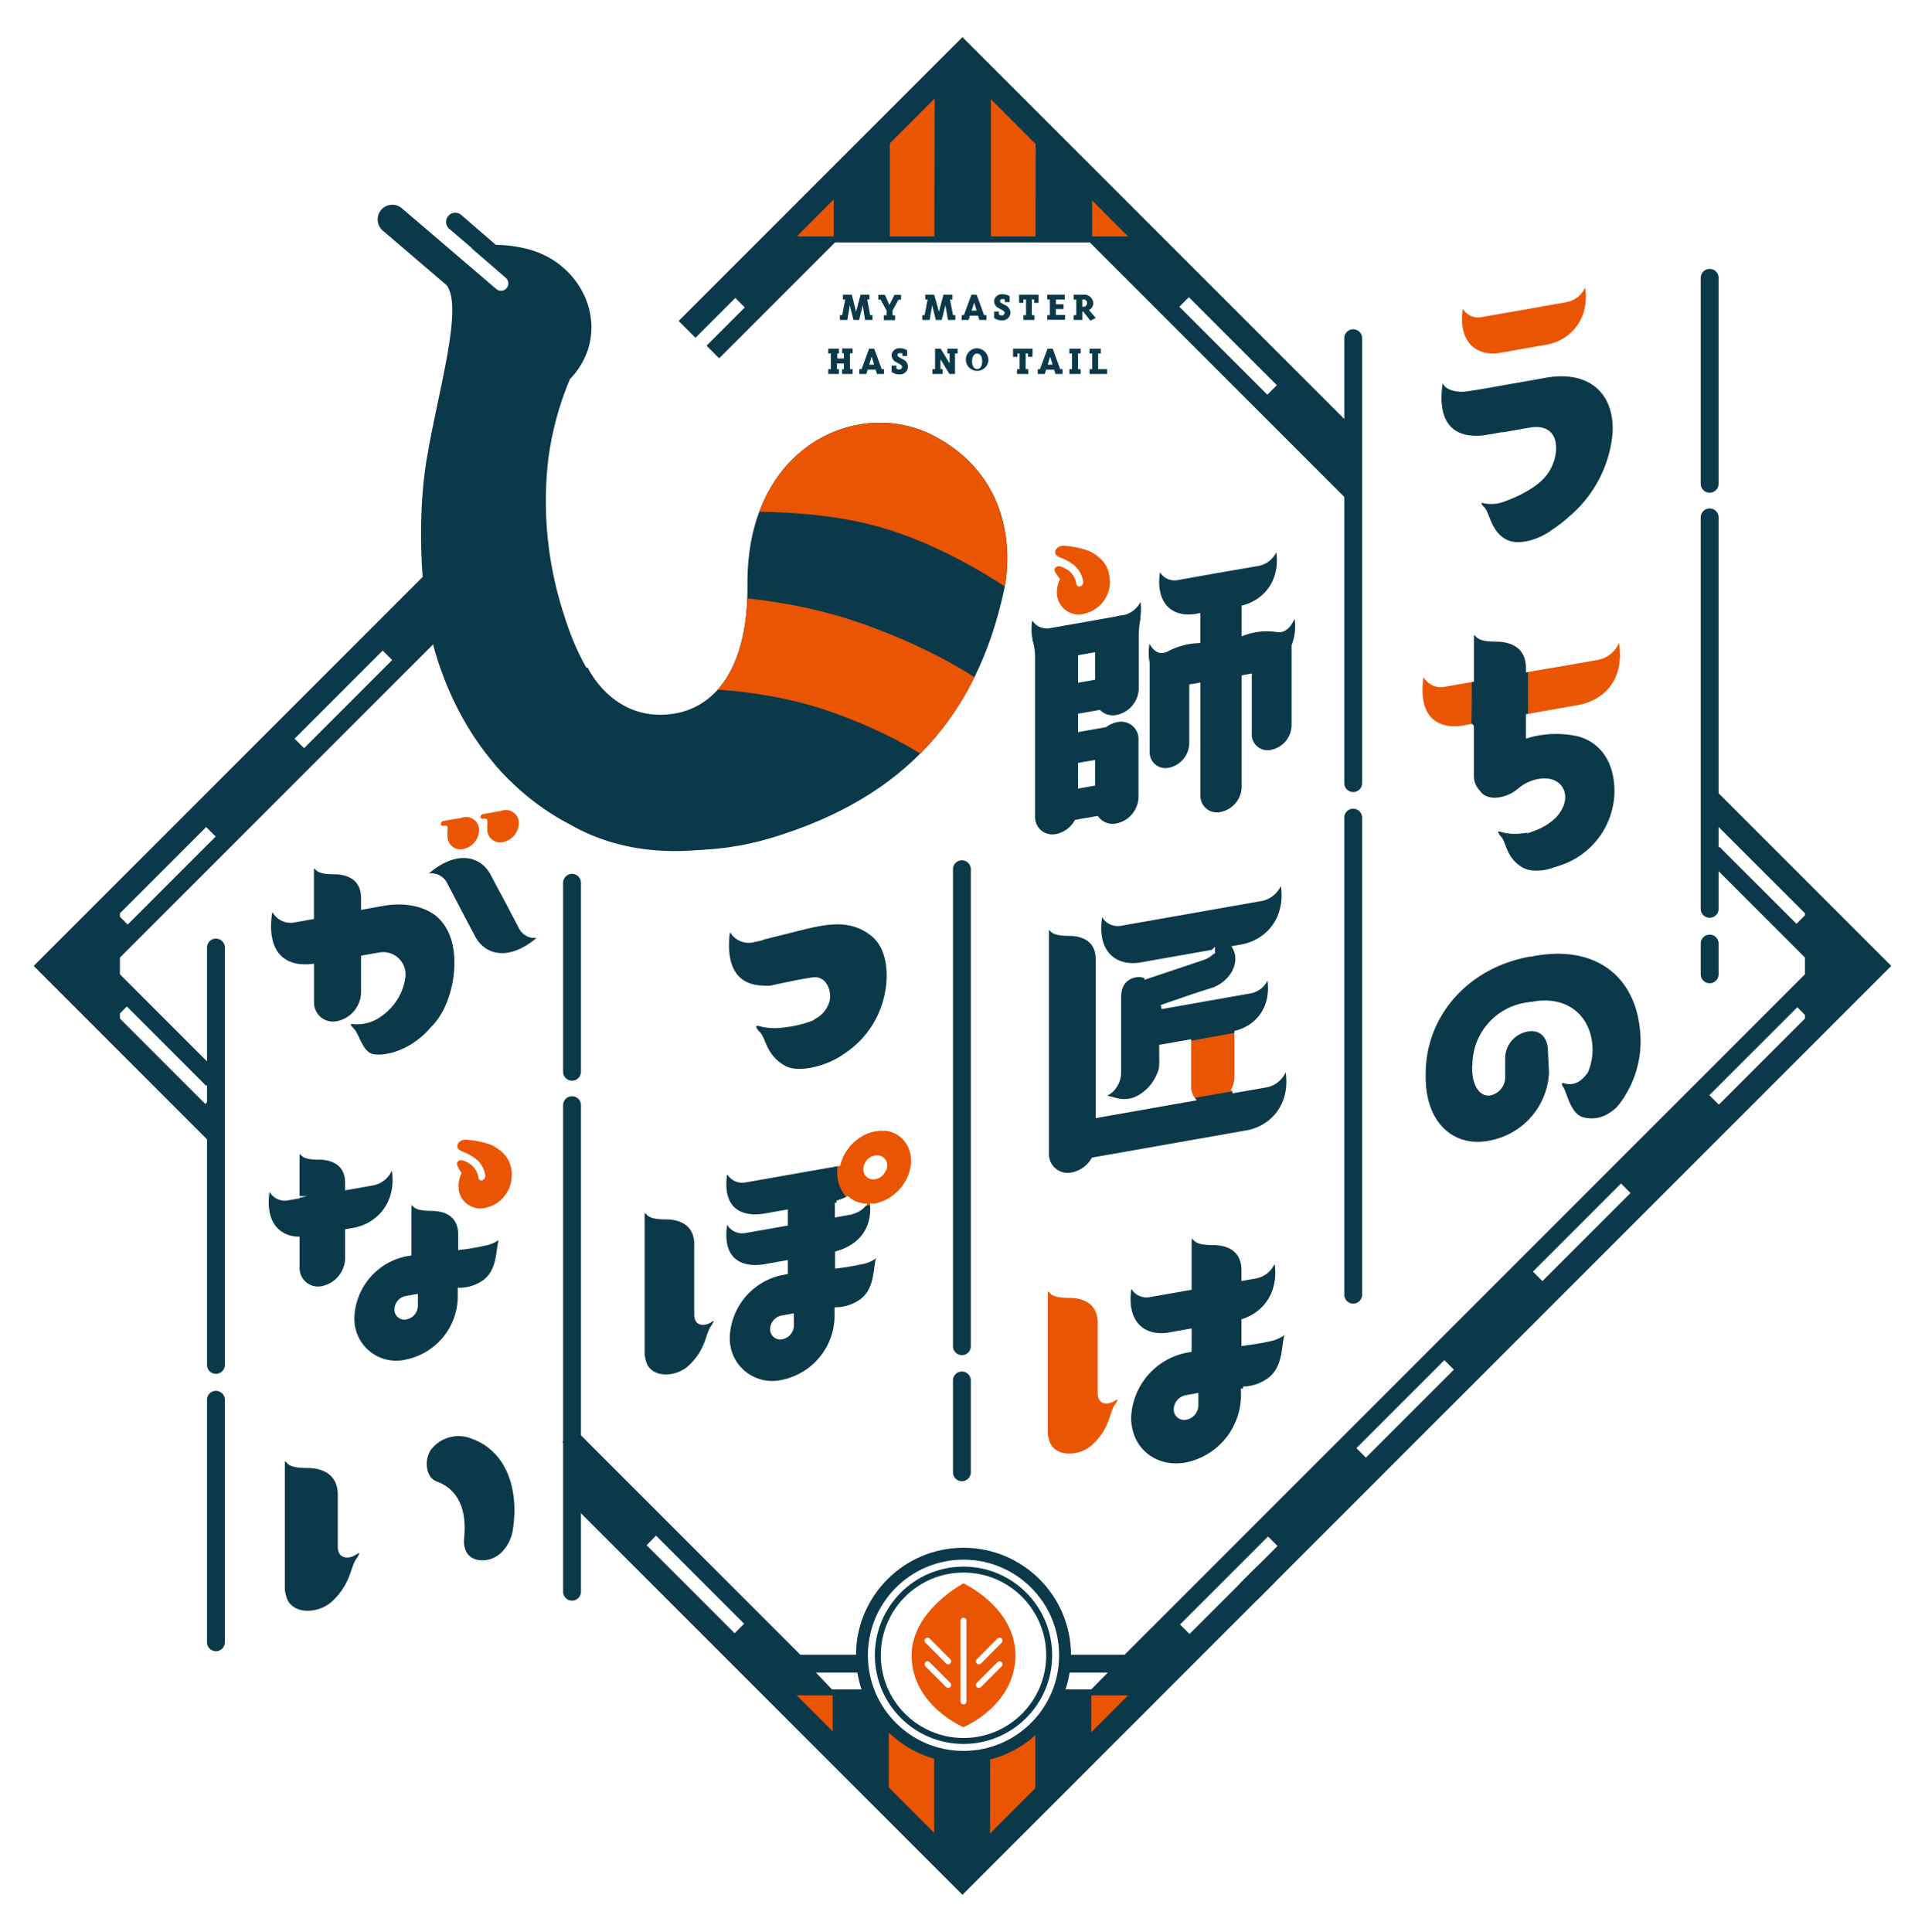 <?xml version="1.0"?>
<svg xmlns="http://www.w3.org/2000/svg" xmlns:xlink="http://www.w3.org/1999/xlink" viewBox="0 0 323.52 324.66">
  <defs>
    <style>.cls-1,.cls-4{fill:#ea5504;}.cls-1,.cls-11,.cls-12,.cls-13,.cls-7{stroke:#0c3949;}.cls-1,.cls-10,.cls-11,.cls-12,.cls-13,.cls-14,.cls-7{stroke-miterlimit:10;}.cls-2{fill:#0c3949;}.cls-12,.cls-13,.cls-3{fill:#fff;}.cls-5{clip-path:url(#clip-path);}.cls-6{fill:#231815;}.cls-10,.cls-11,.cls-14,.cls-7{fill:none;}.cls-8{clip-path:url(#clip-path-2);}.cls-9{clip-path:url(#clip-path-3);}.cls-10,.cls-14{stroke:#fff;}.cls-10{stroke-width:0.7px;}.cls-11{stroke-width:3px;}.cls-12{stroke-width:2px;}.cls-14{stroke-linecap:round;}</style>
    <clipPath id="clip-path" transform="translate(0 6.24)">
      <polygon class="cls-1" points="130.58 278.19 161.75 309.36 192.93 278.19 130.58 278.19"/>
    </clipPath>
    <clipPath id="clip-path-2" transform="translate(0 6.24)">
      <polygon class="cls-1" points="192.93 34 161.75 2.83 130.58 34 192.93 34"/>
    </clipPath>
    <clipPath id="clip-path-3" transform="translate(0 6.24)">
      <path class="cls-2" d="M98.75,105.9s4.14,9.13,14.08,7.86c7.43-.94,12.93-7.86,12.79-21.71-.23-23.44,18.77-31.7,31.42-25s13.17,19.3,11.65,26.17c-4.57,20.62-16.41,34.52-39,41.34-19.65,5.92-37.48-1.81-46.37-12.15C80.51,119.08,98.75,105.9,98.75,105.9Z"/>
    </clipPath>
  </defs>
  <g id="&#x30EC;&#x30A4;&#x30E4;&#x30FC;_2">
    <g id="&#x30EC;&#x30A4;&#x30E4;&#x30FC;_1-2">
      <image width="551" height="788" transform="translate(0 123.47) scale(0.24)"/>
      <image width="550" height="788" transform="translate(191.52 9.56) scale(0.24)"/>
      <polygon class="cls-2" points="304.44 171.63 301.46 168.66 307.91 162.2 301.46 155.74 304.44 152.76 313.88 162.2 304.44 171.63"/>
      <path class="cls-2" d="M185.79,284l-3-3,14.83-14.83,3,3Zm29.66-29.66-3-3,14.84-14.83,3,3Zm29.67-29.66-3-3L257,206.91l3,3Zm29.66-29.66-3-3,14.83-14.83,3,3Z" transform="translate(0 6.24)"/>
      <polygon class="cls-2" points="161.53 314.55 152.09 305.11 155.07 302.13 161.53 308.59 167.98 302.13 170.97 305.11 161.53 314.55"/>
      <path class="cls-2" d="M137.26,284l-14.83-14.83,3-3,14.83,14.83ZM107.6,254.38,92.77,239.55l3-3,14.83,14.83ZM77.94,224.72,63.1,209.89l3-3,14.84,14.83ZM48.27,195.06,33.44,180.23l3-3,14.83,14.83Z" transform="translate(0 6.24)"/>
      <polygon class="cls-2" points="18.61 171.63 9.18 162.2 18.61 152.76 21.59 155.74 15.14 162.2 21.59 168.66 18.61 171.63"/>
      <path class="cls-2" d="M36.42,134.67l-3-3,14.83-14.83,3,3ZM66.08,105l-3-3L77.93,87.2l3,3ZM95.74,75.35l-3-3L107.6,57.54l3,3Zm29.67-29.66-3-3,14.83-14.83,3,3Z" transform="translate(0 6.24)"/>
      <polygon class="cls-2" points="167.98 22.27 161.53 15.81 155.07 22.27 152.09 19.29 161.53 9.85 170.97 19.29 167.98 22.27"/>
      <path class="cls-2" d="M286.63,134.67,271.8,119.84l3-3,14.83,14.83ZM257,105,242.13,90.18l3-3L260,102ZM227.3,75.35,212.47,60.52l3-3,14.83,14.83ZM197.64,45.69,182.81,30.86l3-3,14.83,14.83Z" transform="translate(0 6.24)"/>
      <polygon class="cls-2" points="304.44 171.63 301.46 168.66 307.91 162.2 301.46 155.74 304.44 152.76 313.88 162.2 304.44 171.63"/>
      <path class="cls-2" d="M185.79,284l-3-3,14.83-14.83,3,3Zm29.66-29.66-3-3,14.84-14.83,3,3Zm29.67-29.66-3-3L257,206.91l3,3Zm29.66-29.66-3-3,14.83-14.83,3,3Z" transform="translate(0 6.24)"/>
      <polygon class="cls-2" points="161.53 314.55 152.09 305.11 155.07 302.13 161.53 308.59 167.98 302.13 170.97 305.11 161.53 314.55"/>
      <path class="cls-2" d="M137.26,284l-14.83-14.83,3-3,14.83,14.83ZM107.6,254.38,92.77,239.55l3-3,14.83,14.83ZM77.94,224.72,63.1,209.89l3-3,14.84,14.83ZM48.27,195.06,33.44,180.23l3-3,14.83,14.83Z" transform="translate(0 6.24)"/>
      <polygon class="cls-2" points="18.61 171.63 9.18 162.2 18.61 152.76 21.59 155.74 15.14 162.2 21.59 168.66 18.61 171.63"/>
      <path class="cls-2" d="M36.42,134.67l-3-3,14.83-14.83,3,3ZM66.08,105l-3-3L77.93,87.2l3,3ZM95.74,75.35l-3-3L107.6,57.54l3,3Zm29.67-29.66-3-3,14.83-14.83,3,3Z" transform="translate(0 6.24)"/>
      <polygon class="cls-2" points="167.98 22.27 161.53 15.81 155.07 22.27 152.09 19.29 161.53 9.85 170.97 19.29 167.98 22.27"/>
      <path class="cls-2" d="M286.63,134.67,271.8,119.84l3-3,14.83,14.83ZM257,105,242.13,90.18l3-3L260,102ZM227.3,75.35,212.47,60.52l3-3,14.83,14.83ZM197.64,45.69,182.81,30.86l3-3,14.83,14.83Z" transform="translate(0 6.24)"/>
      <rect class="cls-3" x="53.38" y="47.72" width="216.75" height="216.75" transform="translate(-63 166.33) rotate(-45)"/>
      <path class="cls-2" d="M143.87,46.15l.76-2.87h1.49v.81h-.38l.5,2.63h.39v.81h-1.25L145,45.05l-.61,2.48h-.95l-.62-2.48-.41,2.48h-1.26v-.81h.39l.51-2.63h-.39v-.81h1.5Z" transform="translate(0 6.24)"/>
      <path class="cls-2" d="M149.47,45l.86-1.69h1.1v.81H151l-1,1.83v.8h.43v.81h-1.9v-.81H149v-.8l-1-1.83h-.39v-.81h1.11Z" transform="translate(0 6.24)"/>
      <path class="cls-2" d="M157.8,46.15l.76-2.87h1.49v.81h-.39l.51,2.63h.39v.81h-1.25l-.42-2.48-.62,2.48h-1l-.61-2.48-.42,2.48H155v-.81h.39l.51-2.63h-.39v-.81H157Z" transform="translate(0 6.24)"/>
      <path class="cls-2" d="M161.64,46.72H162l1.26-3.44h.87l1.26,3.44h.39v.81h-1.19l-.22-.72H163l-.21.72h-1.19Zm1.67-.76h.82l-.41-1.36Z" transform="translate(0 6.24)"/>
      <path class="cls-2" d="M169.69,44.53h-.81v-.44a.74.74,0,0,0-.32-.07c-.29,0-.5.12-.5.34s.19.31.53.49l.39.21a1.45,1.45,0,0,1,.85,1.26,1.36,1.36,0,0,1-1.49,1.28,2.1,2.1,0,0,1-1.26-.41V46.12h.8v.5a.9.9,0,0,0,.46.15.46.46,0,0,0,.5-.42c0-.25-.25-.39-.57-.57l-.39-.21a1.36,1.36,0,0,1-.81-1.21,1.29,1.29,0,0,1,1.42-1.15,2.17,2.17,0,0,1,1.2.34Z" transform="translate(0 6.24)"/>
      <path class="cls-2" d="M174.54,44.66h-.73v-.57h-.4v2.63h.44v.81H172v-.81h.44V44.09H172v.57h-.73V43.28h3.28Z" transform="translate(0 6.24)"/>
      <path class="cls-2" d="M176,46.72h.44V44.09H176v-.81h2.95v.81h-1.49v.8h1.28v.81h-1.28v1H179v.81h-3Z" transform="translate(0 6.24)"/>
      <path class="cls-2" d="M180.44,44.09v-.81h1.62a1.53,1.53,0,0,1,1.68,1.39,1.31,1.31,0,0,1-.72,1.19l1.13,1.34-.9.45-1.19-1.52h-.16v1.4h-1.46v-.81h.44V44.09Zm1.62,1.23a.63.63,0,0,0,.64-.62.58.58,0,0,0-.64-.61h-.16v1.23Z" transform="translate(0 6.24)"/>
      <path class="cls-2" d="M141.83,54v-.87h-.3v-.81h1.76v.81h-.44V55.8h.44v.81h-1.76V55.8h.3v-.95h-1.17v.95H141v.81H139.2V55.8h.44V53.17h-.44v-.81H141v.81h-.29V54Z" transform="translate(0 6.24)"/>
      <path class="cls-2" d="M144.41,55.8h.39l1.26-3.44h.86l1.26,3.44h.39v.81h-1.19l-.22-.72h-1.34l-.22.72h-1.19Zm1.67-.76h.82l-.41-1.36Z" transform="translate(0 6.24)"/>
      <path class="cls-2" d="M152.46,53.6h-.8v-.43a.78.78,0,0,0-.33-.07c-.28,0-.5.12-.5.34s.19.31.53.49l.39.21a1.43,1.43,0,0,1,.85,1.26,1.35,1.35,0,0,1-1.48,1.28,2.11,2.11,0,0,1-1.27-.41V55.2h.81v.5a.84.84,0,0,0,.46.15.45.45,0,0,0,.49-.43c0-.24-.25-.38-.56-.56l-.39-.21a1.37,1.37,0,0,1-.82-1.21,1.29,1.29,0,0,1,1.42-1.15,2.17,2.17,0,0,1,1.2.34Z" transform="translate(0 6.24)"/>
      <path class="cls-2" d="M158.43,55.8v.81h-1.72V55.8h.44V52.36h.95l1.49,2.47V53.17h-.37v-.81h1.72v.81h-.44v3.44h-.94l-1.5-2.47V55.8Z" transform="translate(0 6.24)"/>
      <path class="cls-2" d="M166.1,54.48a1.9,1.9,0,1,1-1.88-2.19A2,2,0,0,1,166.1,54.48Zm-1.88,1.3c.58,0,.85-.59.85-1.3s-.27-1.29-.85-1.29-.85.58-.85,1.29S163.64,55.78,164.22,55.78Z" transform="translate(0 6.24)"/>
      <path class="cls-2" d="M173.51,53.74h-.74v-.57h-.39V55.8h.44v.81h-1.9V55.8h.44V53.17H171v.57h-.74V52.36h3.29Z" transform="translate(0 6.24)"/>
      <path class="cls-2" d="M174.41,55.8h.38l1.26-3.44h.87l1.26,3.44h.39v.81h-1.19l-.22-.72h-1.35l-.22.72h-1.18Zm1.67-.76h.82l-.41-1.36Z" transform="translate(0 6.24)"/>
      <path class="cls-2" d="M181.62,55.8v.81h-1.9V55.8h.44V53.17h-.44v-.81h1.9v.81h-.44V55.8Z" transform="translate(0 6.24)"/>
      <path class="cls-2" d="M186.06,55.8v.81h-2.95V55.8h.44V53.17h-.44v-.81H185v.81h-.44V55.8Z" transform="translate(0 6.24)"/>
      <rect class="cls-2" x="115.6" y="41.28" width="28.7" height="3" transform="translate(7.81 110.65) rotate(-45)"/>
      <rect class="cls-2" x="204.2" y="23.4" width="3" height="63.03" transform="translate(21.41 167.78) rotate(-45)"/>
      <polygon class="cls-2" points="304.44 171.63 301.46 168.65 307.92 162.2 301.46 155.74 304.44 152.76 313.87 162.2 304.44 171.63"/>
      <path class="cls-2" d="M185.88,284l-3-3,14.82-14.82,3,3Zm29.64-29.64-3-3,14.82-14.82,3,3Zm29.64-29.64-3-3L257,206.87l3,3ZM274.8,195l-3-3,14.82-14.82,3,3Z" transform="translate(0 6.24)"/>
      <polygon class="cls-2" points="161.63 314.44 152.19 305.01 155.17 302.03 161.63 308.49 168.08 302.03 171.06 305.01 161.63 314.44"/>
      <path class="cls-2" d="M137.37,284l-14.82-14.82,3-3L140.35,281Zm-29.64-29.64L92.91,239.49l3-3,14.82,14.82ZM78.09,224.67,63.27,209.85l3-3,14.82,14.82ZM48.45,195,33.63,180.21l3-3,14.82,14.82Z" transform="translate(0 6.24)"/>
      <polygon class="cls-2" points="18.81 171.63 9.38 162.2 18.81 152.76 21.79 155.74 15.34 162.2 21.79 168.65 18.81 171.63"/>
      <path class="cls-2" d="M36.61,134.68l-3-3,14.82-14.82,3,3ZM66.25,105l-3-3L78.09,87.25l3,3ZM95.89,75.4l-3-3L107.73,57.6l3,3Zm29.64-29.64-3-3L137.37,28l3,3Z" transform="translate(0 6.24)"/>
      <polygon class="cls-2" points="168.08 22.36 161.63 15.91 155.17 22.36 152.19 19.38 161.63 9.95 171.06 19.38 168.08 22.36"/>
      <path class="cls-2" d="M286.64,134.68l-14.82-14.82,3-3,14.82,14.82ZM257,105,242.18,90.22l3-3L260,102.07ZM227.36,75.4,212.54,60.58l3-3,14.82,14.82ZM197.72,45.76,182.9,30.94l3-3L200.7,42.78Z" transform="translate(0 6.24)"/>
      <polygon class="cls-2" points="304.44 171.63 301.46 168.65 307.92 162.2 301.46 155.74 304.44 152.76 313.87 162.2 304.44 171.63"/>
      <path class="cls-2" d="M185.88,284l-3-3,14.82-14.82,3,3Zm29.64-29.64-3-3,14.82-14.82,3,3Zm29.64-29.64-3-3L257,206.87l3,3ZM274.8,195l-3-3,14.82-14.82,3,3Z" transform="translate(0 6.24)"/>
      <polygon class="cls-2" points="161.63 314.44 152.19 305.01 155.17 302.03 161.63 308.49 168.08 302.03 171.06 305.01 161.63 314.44"/>
      <path class="cls-2" d="M137.37,284l-14.82-14.82,3-3L140.35,281Zm-29.64-29.64L92.91,239.49l3-3,14.82,14.82ZM78.09,224.67,63.27,209.85l3-3,14.82,14.82ZM48.45,195,33.63,180.21l3-3,14.82,14.82Z" transform="translate(0 6.24)"/>
      <polygon class="cls-2" points="18.81 171.63 9.38 162.2 18.81 152.76 21.79 155.74 15.34 162.2 21.79 168.65 18.81 171.63"/>
      <path class="cls-2" d="M36.61,134.68l-3-3,14.82-14.82,3,3ZM66.25,105l-3-3L78.09,87.25l3,3ZM95.89,75.4l-3-3L107.73,57.6l3,3Zm29.64-29.64-3-3L137.37,28l3,3Z" transform="translate(0 6.24)"/>
      <polygon class="cls-2" points="168.08 22.36 161.63 15.91 155.17 22.36 152.19 19.38 161.63 9.95 171.06 19.38 168.08 22.36"/>
      <path class="cls-2" d="M286.64,134.68l-14.82-14.82,3-3,14.82,14.82ZM257,105,242.18,90.22l3-3L260,102.07ZM227.36,75.4,212.54,60.58l3-3,14.82,14.82ZM197.72,45.76,182.9,30.94l3-3L200.7,42.78Z" transform="translate(0 6.24)"/>
      <polygon class="cls-4" points="130.58 284.42 161.75 315.6 192.93 284.42 130.58 284.42"/>
      <g class="cls-5">
        <rect class="cls-6" x="207.92" y="274.66" width="5" height="50"/>
        <path class="cls-2" d="M200.38,318.43H191v-50h9.42Zm-17,0H174v-50h9.42Zm-17,0H157v-50h9.42Zm-17,0h-9.42v-50h9.42Zm-17,0h-9.42v-50h9.42Z" transform="translate(0 6.24)"/>
        <rect class="cls-6" x="110.58" y="274.66" width="5" height="50"/>
      </g>
      <polygon class="cls-7" points="130.58 284.42 161.75 315.6 192.93 284.42 130.58 284.42"/>
      <polygon class="cls-4" points="192.93 40.24 161.75 9.07 130.58 40.24 192.93 40.24"/>
      <g class="cls-8">
        <rect class="cls-6" x="110.58" width="5" height="50"/>
        <path class="cls-2" d="M123.12-6.24h9.42v50h-9.42Zm17,0h9.42v50h-9.42Zm17,0h9.42v50H157Zm17,0h9.42v50H174Zm17,0h9.42v50H191Z" transform="translate(0 6.24)"/>
        <rect class="cls-6" x="207.92" width="5" height="50"/>
      </g>
      <polygon class="cls-7" points="192.93 40.24 161.75 9.07 130.58 40.24 192.93 40.24"/>
      <polygon class="cls-2" points="8.48 162.33 20.15 174 20.15 150.67 8.48 162.33"/>
      <polygon class="cls-2" points="315.02 162.33 303.35 150.67 303.35 174 315.02 162.33"/>
      <polygon class="cls-2" points="230.01 80.16 161.75 11.89 116.88 56.77 114.05 53.94 161.75 6.24 232.84 77.33 230.01 80.16"/>
      <polygon class="cls-2" points="161.75 318.43 91.04 247.71 93.87 244.88 161.75 312.77 211.36 263.16 214.19 265.99 161.75 318.43"/>
      <polygon class="cls-2" points="38.15 194.83 5.66 162.33 77.6 90.39 80.43 93.22 11.31 162.33 40.98 192 38.15 194.83"/>
      <polygon class="cls-2" points="211.26 268.91 208.44 266.08 312.19 162.33 280.88 131.02 283.71 128.19 317.85 162.33 211.26 268.91"/>
      <rect class="cls-3" x="228.73" y="65.45" width="58.6" height="77.33"/>
      <rect class="cls-3" x="37.7" y="167.27" width="58.24" height="92.1"/>
      <rect class="cls-3" x="83.23" y="63.09" width="50.22" height="37.34" transform="translate(-26.49 103.62) rotate(-43.65)"/>
      <polygon class="cls-2" points="191.06 280.27 188.94 278.15 304.75 162.33 286.84 144.42 288.96 142.3 309 162.33 191.06 280.27"/>
      <rect class="cls-2" x="113.04" y="227.18" width="3" height="53.64" transform="translate(-146.06 161.62) rotate(-45)"/>
      <polygon class="cls-2" points="34.66 182.49 14.51 162.33 86.76 90.08 88.88 92.2 18.75 162.33 36.79 180.37 34.66 182.49"/>
      <path class="cls-2" d="M161.66,242.69a1.5,1.5,0,0,1-1.5-1.5V225.75a1.5,1.5,0,0,1,3,0v15.44A1.5,1.5,0,0,1,161.66,242.69Z" transform="translate(0 6.24)"/>
      <path class="cls-2" d="M161.66,221.5a1.5,1.5,0,0,1-1.5-1.5V139.84a1.5,1.5,0,0,1,3,0V220A1.5,1.5,0,0,1,161.66,221.5Z" transform="translate(0 6.24)"/>
      <path class="cls-2" d="M287.33,159a1.5,1.5,0,0,1-1.5-1.5v-5.17a1.5,1.5,0,0,1,3,0v5.17A1.5,1.5,0,0,1,287.33,159Z" transform="translate(0 6.24)"/>
      <path class="cls-2" d="M287.33,148a1.5,1.5,0,0,1-1.5-1.5V80.71a1.5,1.5,0,1,1,3,0v65.82A1.5,1.5,0,0,1,287.33,148Z" transform="translate(0 6.24)"/>
      <path class="cls-2" d="M287.33,76.56a1.5,1.5,0,0,1-1.5-1.5V40.45a1.5,1.5,0,1,1,3,0V75.06A1.5,1.5,0,0,1,287.33,76.56Z" transform="translate(0 6.24)"/>
      <path class="cls-2" d="M227.42,212.84a1.5,1.5,0,0,1-1.5-1.5V131.17a1.5,1.5,0,0,1,3,0v80.17A1.5,1.5,0,0,1,227.42,212.84Z" transform="translate(0 6.24)"/>
      <path class="cls-2" d="M227.42,126.87a1.5,1.5,0,0,1-1.5-1.5V50.6a1.5,1.5,0,1,1,3,0v74.77A1.5,1.5,0,0,1,227.42,126.87Z" transform="translate(0 6.24)"/>
      <path class="cls-2" d="M96.14,262.76a1.5,1.5,0,0,1-1.5-1.5V179.49a1.5,1.5,0,0,1,3,0v81.77A1.5,1.5,0,0,1,96.14,262.76Z" transform="translate(0 6.24)"/>
      <path class="cls-2" d="M96.14,175.38a1.5,1.5,0,0,1-1.5-1.5V142.12a1.5,1.5,0,0,1,3,0v31.76A1.5,1.5,0,0,1,96.14,175.38Z" transform="translate(0 6.24)"/>
      <path class="cls-2" d="M36.29,271.26a1.5,1.5,0,0,1-1.5-1.5V229a1.5,1.5,0,0,1,3,0v40.81A1.5,1.5,0,0,1,36.29,271.26Z" transform="translate(0 6.24)"/>
      <path class="cls-2" d="M36.29,224.64a1.5,1.5,0,0,1-1.5-1.5V153a1.5,1.5,0,0,1,3,0v70.13A1.5,1.5,0,0,1,36.29,224.64Z" transform="translate(0 6.24)"/>
      <path class="cls-2" d="M60.12,256c-1,1.43-.82,4-4,7.1-2.62,2.55-7.77,2.57-8.49-1.21,0,0,0,0,0,0a4.33,4.33,0,0,1-.17-1.16V239.91c0-1.54.38-1.13,1-.46.5.53,1.57.65,3.34.69,2.78.07,5.26,1.36,5.26,4.88v8.89a2.77,2.77,0,0,0,.14.6c.34.87,1.53.79,2.37.23C60.73,254,61.12,254.53,60.12,256Z" transform="translate(0 6.24)"/>
      <path class="cls-2" d="M60.12,256c-1,1.43-.82,4-4,7.1-2.62,2.55-7.77,2.57-8.49-1.21,0,0,0,0,0,0a4.33,4.33,0,0,1-.17-1.16V239.91c0-1.54.38-1.13,1-.46.5.53,1.57.65,3.34.69,2.78.07,5.26,1.36,5.26,4.88v8.89a2.77,2.77,0,0,0,.14.6c.34.87,1.53.79,2.37.23C60.73,254,61.12,254.53,60.12,256Z" transform="translate(0 6.24)"/>
      <path class="cls-2" d="M78.75,235a6.15,6.15,0,0,0-6.36,1.89c-1.61,1.82-1.3,5.38.85,6.16,4,1.45,4.8,5.32,4.41,9.18-.25,2.48,1.12,4.17,3.54,4.1,3.3-.09,5-3.26,5.32-5.26C87.67,244,85.46,237,78.75,235Z" transform="translate(0 6.24)"/>
      <path class="cls-4" d="M77.59,190.9a4.89,4.89,0,0,0-.53,2.39,3.66,3.66,0,0,0,4.69,3.41A5.55,5.55,0,0,0,86,191.27c0-.12,0-.23,0-.35a.41.41,0,0,0,0-.11c-.13-2-1.19-3.52-3.43-4.64a15.43,15.43,0,0,0-4.11-.87c-1.47-.13-2.16,1.3-1.09,1.8l.21.14a8.38,8.38,0,0,1,2.09,1.06,4.3,4.3,0,0,1,1.89,3.11.73.73,0,0,1-.57.71h0a.48.48,0,0,1-.59-.47,3.41,3.41,0,0,0-1.51-2.35l0,0,0,0a3.62,3.62,0,0,0-1.24-.55c-.49-.1-1.3.35-.56,1.26C76.93,190,77.27,190.43,77.59,190.9Z" transform="translate(0 6.24)"/>
      <path class="cls-2" d="M83.43,201.93a5.21,5.21,0,0,1-2,.78,39.77,39.77,0,0,1-4.08.7v-2.24c0-3.11-2.19-4.25-4.65-4.31-1.56,0-2.51-.15-3-.61s-.9-.95-.9.41v7.74l-.59.1a11.25,11.25,0,0,0-9,10.62,7.37,7.37,0,0,0,9,7.43,11.24,11.24,0,0,0,9-10.61v-1.41A7.33,7.33,0,0,0,81.66,209c2.29-2,2-5.12,2.48-6.78C84.31,201.6,84.09,201.3,83.43,201.93ZM69.88,213.24a2,2,0,0,1-1.62,1.91,1.32,1.32,0,0,1-1.62-1.34,2,2,0,0,1,1.62-1.91l1.62-.28h0Z" transform="translate(0 6.24)"/>
      <path class="cls-2" d="M59.7,200.41c4.07-.87,7.3-4.54,6.51-10-.08-.55-.49-.45-.69,0a4,4,0,0,1-2.83,2.21l-4.34.77v-.87c0-3-2.15-4.16-4.56-4.22-1.53,0-2.46-.14-2.9-.6s-.89-.93-.89.4v6.76l-1.55.27a2.63,2.63,0,0,1-2.83-1.21c-.19-.35-.61-.3-.69.27-.69,5,1.72,7.59,5.07,7.75v4.88a3.44,3.44,0,0,0,4.18,3.43,5.24,5.24,0,0,0,4.17-4.91v-4.68Z" transform="translate(0 6.24)"/>
      <path class="cls-2" d="M119.83,216.8c-.94,1.34-.77,3.77-3.71,6.63-2.44,2.38-7.25,2.4-7.93-1.13,0,0,0,0,0,0a4.35,4.35,0,0,1-.16-1.09V198.13c0-1.44.36-1.06,1-.43s1.47.6,3.12.64c2.6.07,4.91,1.27,4.91,4.55v12a3.53,3.53,0,0,0,.14.56c.31.81,1.42.74,2.2.21C120.39,215,120.76,215.47,119.83,216.8ZM147,196.29a4,4,0,0,1-.49,0c.26,4.48-2.42,7.07-5.88,8v2.21a41,41,0,0,0,4.14-.71,5.09,5.09,0,0,0,2-.79c.68-.64.9-.34.73.24-.48,1.69-.19,4.89-2.52,6.88a7.45,7.45,0,0,1-4.44,1.61v1.42A11.41,11.41,0,0,1,131.43,226a7.48,7.48,0,0,1-9.16-7.54,11.41,11.41,0,0,1,9.16-10.77l.6-.11v-1.64l-3.8.67c-4,.55-7.2-1.27-6.42-6.92.08-.56.48-.61.67-.26a2.62,2.62,0,0,0,2.8,1.19l6.75-1.19v-2l-3.8.67c-4,.55-7.2-1.27-6.42-6.91.08-.57.48-.62.67-.26a2.63,2.63,0,0,0,2.8,1.19l15.6-2.75A8,8,0,0,1,147,183.5a5.22,5.22,0,0,1,6.39,5.27A8,8,0,0,1,147,196.29Zm-13.95,18.6h0l-1.64.29a2.05,2.05,0,0,0-1.65,1.94,1.35,1.35,0,0,0,1.65,1.36,2.05,2.05,0,0,0,1.65-1.94Zm12-18.59a5.2,5.2,0,0,1-2.65-1.16,9.77,9.77,0,0,1-1.78.68v2.08l2.31-.41A3.87,3.87,0,0,0,145.09,196.3Zm1.37-4.75h0a1.51,1.51,0,0,0,.52,0h0a2.08,2.08,0,0,0,1.62-1.61,1.42,1.42,0,0,0,0-.67,1.34,1.34,0,0,0-1.62-1h0a2.06,2.06,0,0,0-1.66,1.95A1.34,1.34,0,0,0,146.46,191.55Z" transform="translate(0 6.24)"/>
      <path class="cls-2" d="M271.4,66.61A21.09,21.09,0,0,1,264,80.79,23.42,23.42,0,0,1,261.17,83c-2.28,1.76-5.93,3-8.2,1.73-2.76-1.47-2.91-4.69-3.81-5.53s-.58-1.47.35-1.19a5.68,5.68,0,0,0,3.07-.25,23,23,0,0,0,4.08-1.88,14.5,14.5,0,0,0,1.61-1.11,7.44,7.44,0,0,0,2.89-5.38c.14-2.67-1.33-3.9-4.11-3.41l-4.36.77-.28,0-2.72.48c-5.15.7-8.62-1.76-7.62-9,.1-.73.49-.66.7-.19.39.86,2,1.36,3.57,1.15.6-.07,1.68-.24,2.78-.43h0l10-1.76C267.28,55.33,271.8,59.72,271.4,66.61Z" transform="translate(0 6.24)"/>
      <path class="cls-4" d="M252,53.44l3-.54.93-.16,4.32-.76c4.07-.88,7.3-4.54,6.5-10-.08-.55-.49-.46-.68,0a4,4,0,0,1-2.83,2.21l-6.12,1.08-3.7.65-4.43.78a2.64,2.64,0,0,1-2.83-1.21c-.19-.36-.6-.31-.68.27C244.72,51.47,247.94,54,252,53.44Z" transform="translate(0 6.24)"/>
      <path class="cls-2" d="M273.77,177.45c.06-.11.12-.2.18-.32a0,0,0,0,0,0,0,17.68,17.68,0,0,0,2.14-8.18c0-10.29-6.82-16.94-18.32-14.84-.11,0-.21.06-.32.09l-.36,0c-11,2-17.84,10.53-17.84,20-.24,8.6,5,12.8,11,11.64A12.56,12.56,0,0,0,260.68,174l-.18-3.54c0-2.47-1.43-4.1-3.79-3.69a5,5,0,0,0-4.11,4.9v2.84a2.77,2.77,0,0,1-2.2,3c-1.24.22-2.62-1.09-2.64-4.27h0a5.44,5.44,0,0,0,.05-.58,10.26,10.26,0,0,1,9-10.1c.13,0,.24-.06.36-.09l.33,0c5.9-1.15,9.8,2.43,9.8,7.79a9.61,9.61,0,0,1-.72,3.51,5,5,0,0,1-1.3,1.37,2.55,2.55,0,0,1-2.25.34c-.69-.23-1.22.28-.62,1.13s1.22,4.68,3.62,5.26a5.7,5.7,0,0,0,4.72-.84,4.28,4.28,0,0,0,.38-.26l.21-.15a5.6,5.6,0,0,0,.83-.79c.25-.3.51-.64.76-1,.16-.22.31-.46.46-.71Z" transform="translate(0 6.24)"/>
      <path class="cls-2" d="M209.8,184.06l-26.09,4.6a5.34,5.34,0,0,1-3.53,2.52,3.5,3.5,0,0,1-4.26-3.51V150.53c0-1.36.34-1,.91-.41s1.4.58,3,.61c2.46.06,4.65,1.2,4.65,4.31v26.11l16-2.82a3.43,3.43,0,0,1-.67-2.09v-7.51l-4.66.82v1.92s0,.05,0,.08a7.08,7.08,0,0,1,0,.93v.08a4,4,0,0,1-.41,1.7,7.62,7.62,0,0,1-2.88,3.52c-2.65,1.81-4.75.46-6,.34-.87-.09-.71-.35,0-.64a3.26,3.26,0,0,0,1.5-1.31,4.29,4.29,0,0,0,.69-2.07,2.85,2.85,0,0,1,0-.29l0-12.24h0v-.29c0-2,.86-3.37,2.81-3.72a2.71,2.71,0,0,1,1.81.28l9.63-3.23a4.69,4.69,0,0,0,1.52-1l-.74.13-11.6,2.05c-4.16.57-7.46-2-6.65-7.87.08-.59.5-.64.7-.27a2.69,2.69,0,0,0,2.89,1.23L202,146.51l3.32-.59,6.72-1.18a4.15,4.15,0,0,0,2.9-2.26c.19-.44.62-.53.7,0,.81,5.56-2.49,9.31-6.66,10.21l-1.45.26c1.36,2.51-.45,6.07-4,7.16-2.13.65-5.61,1.85-8.32,2.8v0l15-2.65a3.61,3.61,0,0,0,2.55-2c.18-.39.55-.47.62,0,.7,4.77-2,8-5.54,8.94v7.54a4.53,4.53,0,0,1-.67,2.32l5.7-1a4.09,4.09,0,0,0,2.87-2.24c.19-.43.61-.53.69,0C217.2,179.46,213.93,183.17,209.8,184.06Z" transform="translate(0 6.24)"/>
      <path class="cls-2" d="M215.43,218a5.58,5.58,0,0,1-2.1.83c-1.27.32-2.92.54-4.34.74v-3.85c3.6-1.18,6.29-4.66,5.57-9.65-.08-.54-.49-.45-.68,0a4,4,0,0,1-2.8,2.19l-2.09.37v-1.4c0-3.3-2.32-4.51-4.94-4.57-1.65,0-2.66-.16-3.13-.65s-1-1-1,.43v7.78l-6.66,1.17a2.63,2.63,0,0,1-2.81-1.19c-.19-.36-.6-.31-.68.26-.78,5.67,2.42,8.17,6.45,7.62l3.7-.65v3.22l-.63.11A11.94,11.94,0,0,0,189.75,232c0,5.28,4.3,8.82,9.58,7.89a11.94,11.94,0,0,0,9.58-11.27v-1.49a7.74,7.74,0,0,0,4.65-1.68c2.43-2.08,2.13-5.43,2.63-7.2C216.37,217.67,216.14,217.35,215.43,218Zm-16.1,14a1.4,1.4,0,0,1-1.72-1.42,2.13,2.13,0,0,1,1.72-2l1.72-.31h0V230A2.13,2.13,0,0,1,199.33,232.05Zm-11.69-2c-.94,1.34-.77,3.78-3.72,6.66-2.46,2.39-7.29,2.41-8-1.14h0a4,4,0,0,1-.17-1.1V211.26c0-1.44.36-1.06,1-.43s1.48.61,3.14.65c2.62.06,4.94,1.27,4.94,4.57v12a2.54,2.54,0,0,0,.13.56c.32.82,1.43.74,2.22.21C188.21,228.18,188.58,228.68,187.64,230Z" transform="translate(0 6.24)"/>
      <path class="cls-2" d="M217.46,102.26v13.41a4.64,4.64,0,0,1-3.69,4.42,3,3,0,0,1-3.7-3.11v-9.62l-1,.18v18.54a4.75,4.75,0,0,1-3.82,4.49,3.11,3.11,0,0,1-3.81-3.14V108.89l-1.18.2v9.62a4.64,4.64,0,0,1-3.68,4.42,3,3,0,0,1-3.67-3.12V105.48c0-.09,0-.17,0-.25a9.62,9.62,0,0,1-.05-3.24c.08-.55.47-.6.65-.26.43.8,1.27,1.94,2.7,1.15a12.42,12.42,0,0,1,5.22-1.4V97.19l-.61.11c-3.88.53-6.95-1.87-6.2-7.32.08-.55.47-.59.65-.25a2.54,2.54,0,0,0,2.7,1.15l4.21-.75,3.52-.62,5.83-1a3.84,3.84,0,0,0,2.69-2.11c.18-.4.57-.49.65,0,.73,5-2.12,8.43-5.81,9.4v4.39a11.28,11.28,0,0,1,5.56-.57c1.43.29,2.27-1.15,2.7-2.1.18-.4.57-.49.65,0A9.09,9.09,0,0,1,217.46,102.26Z" transform="translate(0 6.24)"/>
      <path class="cls-2" d="M191.93,94.73c-.07-.53-.47-.44-.65,0a3.88,3.88,0,0,1-2.44,2c-.41.05-.8.12-1.15.18-.11,0-.22.07-.32.09l-1.64.29-6.49,1.15-2.85.5a2.51,2.51,0,0,1-2.7-1.15c-.18-.34-.57-.29-.65.26a8.77,8.77,0,0,0,.06,3.15.32.32,0,0,0,0,.17,10,10,0,0,1,.43,2.48V131a3.26,3.26,0,0,0,4,3.29,5,5,0,0,0,3.35-2.41l3.46-.61a3.33,3.33,0,0,0,3.35,1.23,5,5,0,0,0,4-4.7v-9.72a3.26,3.26,0,0,0-4-3.29,4.6,4.6,0,0,0-1.93.85h0l-4.23.75V114l3.2-.56a3.42,3.42,0,0,0,3,.81,5,5,0,0,0,4-4.71v-9.29a16.93,16.93,0,0,1,.28-2.46,1.08,1.08,0,0,0,0-.36A9.63,9.63,0,0,0,191.93,94.73Zm-8.24,27.16v3.6l-2.16.38v-3.6Zm0-14.19-2.16.38v-3.91l.35-.06,1.21-.22.6-.1Z" transform="translate(0 6.24)"/>
      <path class="cls-4" d="M178.15,91.08a5,5,0,0,0-.52,2.39,3.65,3.65,0,0,0,4.68,3.41,5.55,5.55,0,0,0,4.24-5.43,3.43,3.43,0,0,0-.06-.34s0-.07,0-.11c-.13-2-1.19-3.52-3.43-4.64a15.38,15.38,0,0,0-4.12-.88c-1.46-.13-2.16,1.31-1.09,1.81l.22.13a8.55,8.55,0,0,1,2.09,1.06,4.35,4.35,0,0,1,1.89,3.12.75.75,0,0,1-.57.71h0a.48.48,0,0,1-.59-.46,3.47,3.47,0,0,0-1.51-2.36l-.05,0,0,0a3.83,3.83,0,0,0-1.24-.56c-.49-.1-1.3.36-.56,1.27C177.5,90.2,177.83,90.62,178.15,91.08Z" transform="translate(0 6.24)"/>
      <path class="cls-2" d="M146.64,150.74c-3.84-3.08-8.17-2-12.66-.88l-5.18,1.29a4.42,4.42,0,0,0-.89.29l-1.28.28a3.25,3.25,0,0,1-3.55-1.35c-.25-.43-.76-.35-.83.37-.62,6.26,1.9,8.95,6.1,9a4.66,4.66,0,0,0,1.48-.06s5.6-1.25,7-1.34c2-.13,2.58,2.43,2.25,3.55a4.34,4.34,0,0,1-2.13,2.72,4.13,4.13,0,0,0-.46.32,18.88,18.88,0,0,1-4.93,1.16,9.66,9.66,0,0,1-3.71-.19c-1.14-.38-1.55.4-.46,1.48s1,3.88,4.39,5.79c2.44,1.39,7.49,0,10.23-2a16.1,16.1,0,0,0,6.65-8.83C150,157.88,149.5,153,146.64,150.74Z" transform="translate(0 6.24)"/>
      <path class="cls-2" d="M73.78,147.68c1.55,1.41,3.3,4.2,2.87,9.43-.23,2.77-1.28,6.94-4.06,9.62h0c-2.21,2.69-6.24,4.94-9.68,4.59-2.29-.24-2.78-3.58-3.74-4.49s-.66-1.48.38-1.27a6.64,6.64,0,0,0,3.63-.81,9.9,9.9,0,0,0,3-2.73,9,9,0,0,0,1.63-4.33,3.41,3.41,0,0,0-3.94-3.56l-2.84.5v6a5.4,5.4,0,0,1-4.3,5.05,3.53,3.53,0,0,1-4.3-3.54v-6.06c-4.7.53-8-2.15-7.07-8.82.1-.68.58-.74.81-.32a3.13,3.13,0,0,0,3.36,1.44l2.9-.51v-7.78c0-1.37.34-1,.92-.41s1.4.58,3,.62c2.49.06,4.7,1.21,4.7,4.35v1.56l3.3-.59C68.89,144.85,72.32,146.35,73.78,147.68Z" transform="translate(0 6.24)"/>
      <path class="cls-4" d="M74.48,132.55c1.06-.19.69.39.72,1.43l0,0a2.45,2.45,0,0,0,0,.27,2.17,2.17,0,0,0,2.65,2.19,3.31,3.31,0,0,0,2.66-3.13,2.17,2.17,0,0,0-2.66-2.19,2.42,2.42,0,0,0-.36.1l0,0-3,.52h0a.51.51,0,0,0-.42.49A.35.35,0,0,0,74.48,132.55Z" transform="translate(0 6.24)"/>
      <path class="cls-4" d="M81.15,131.37c1.06-.19.7.39.73,1.44l0,0a2.48,2.48,0,0,0,0,.27,2.17,2.17,0,0,0,2.66,2.19,3.31,3.31,0,0,0,2.66-3.13,2.17,2.17,0,0,0-2.66-2.19c-.13,0-.25.07-.37.1l0,0-3,.53h0a.52.52,0,0,0-.42.5A.35.35,0,0,0,81.15,131.37Z" transform="translate(0 6.24)"/>
      <path class="cls-2" d="M90.34,151a2.61,2.61,0,0,1-2.77-1.31L85.64,146h0l-3-5.62c-1.92-3.26-6.11-4.08-10.78-.11-.48.4-.28.73.16.65a2.63,2.63,0,0,1,2.77,1.32l3,5.74c.63,1.2,1.87,3.53,1.87,3.53,1.92,3.26,6.11,4.08,10.78.11C91,151.24,90.78,150.91,90.34,151Z" transform="translate(0 6.24)"/>
      <path class="cls-4" d="M256.79,114.12l2.91-.51.63-.11,5.23-.93c4.55-1,7.78-4.62,6.89-10.7-.09-.62-.55-.51-.76,0a4.52,4.52,0,0,1-3.17,2.47l-4.71.83-5.88,1-1.14.2L247.36,108l-4.58.81a3,3,0,0,1-3.17-1.35c-.21-.4-.67-.34-.76.3-.89,6.39,2.34,8.9,6.89,8.28l1.62-.29Z" transform="translate(0 6.24)"/>
      <path class="cls-2" d="M265.41,117.23a17.18,17.18,0,0,0-8.62.22V106.06c0-3.45-2.42-4.71-5.15-4.78-1.73,0-2.79-.16-3.28-.68s-1-1-1,.45v7s0,7.85-.1,7.74.1,0,.1.11v8.22a3.88,3.88,0,0,0,1.12,2.8l.12.17c1.5,1.86,4.88,1.16,6.85-.58s5.87-2.41,7,.05c.64,1.41,0,3.11-1.28,4.44a9.69,9.69,0,0,1-3.06,1.94l-.16.06a8.24,8.24,0,0,1-2.12.48,8.5,8.5,0,0,1-3.41-.2c-1-.37-1.38.3-.45,1.29s.75,3.45,3.65,5.25c1.65,1,4.21.73,6.58-.23a13.61,13.61,0,0,0,9.45-12C271.92,122.47,269.75,118.51,265.41,117.23Z" transform="translate(0 6.24)"/>
      <path class="cls-4" d="M147,183.5a8,8,0,0,0-6.15,5.83,6.44,6.44,0,0,0,1.56,5.81,5.2,5.2,0,0,0,2.65,1.16,5.47,5.47,0,0,0,1.45,0,4,4,0,0,0,.49,0,8,8,0,0,0,6.39-7.52A5.22,5.22,0,0,0,147,183.5Zm1.62,6.44a2.08,2.08,0,0,1-1.62,1.61,1.51,1.51,0,0,1-.52,0h0a1.34,1.34,0,0,1-1.09-1.36,2.06,2.06,0,0,1,1.66-1.95,1.34,1.34,0,0,1,1.62,1,1.42,1.42,0,0,1,0,.67Z" transform="translate(0 6.24)"/>
      <path class="cls-4" d="M207.14,177.15a4.53,4.53,0,0,0,.67-2.32v-7.54l-8,1.44v7.51a3.43,3.43,0,0,0,.67,2.09Z" transform="translate(0 6.24)"/>
      <path class="cls-4" d="M187.64,230c-.94,1.34-.77,3.78-3.72,6.66-2.46,2.39-7.29,2.41-8-1.14h0a4,4,0,0,1-.17-1.1V211.26c0-1.44.36-1.06,1-.43s1.48.61,3.14.65c2.62.06,4.94,1.27,4.94,4.57v12a2.54,2.54,0,0,0,.13.56c.32.82,1.43.74,2.22.21C188.21,228.18,188.58,228.68,187.64,230Z" transform="translate(0 6.24)"/>
      <path class="cls-2" d="M139.5,111.56a85.89,85.89,0,0,1-14.1,5.69c-8.86,2.75-13.43.57-18.52-2.32-5.25-3.09-9.42-9.23-12.07-17.78a61.39,61.39,0,0,1-2.69-26,52,52,0,0,1,3.67-13.68,13.12,13.12,0,0,0,3.14-5.32c2-7.2-2.7-14.43-9.91-16.44a22,22,0,0,0-5.69-.8l-5.78-5a1.54,1.54,0,1,0-2,2.34l3.72,3.18a.14.14,0,0,1,0,.06L85,40.45a1.23,1.23,0,0,1,.13,1.74,1.22,1.22,0,0,1-1.73.13l-.72-.61,0,0L67.62,28.83a2.47,2.47,0,1,0-3.21,3.75l10.64,9.1c2.86,3.72-1.41,17.73-3.32,29.15C70,81.08,70.64,95.32,73.33,104c4.35,14,12.82,23.26,22.33,28.25,9.33,5.38,20.94,6,34.54,1.73,5.2-1.61,7.47-7.86,13.82-10.95Z" transform="translate(0 6.24)"/>
      <path class="cls-2" d="M98.75,105.9s4.14,9.13,14.08,7.86c7.43-.94,12.93-7.86,12.79-21.71-.23-23.44,18.77-31.7,31.42-25s13.17,19.3,11.65,26.17c-4.57,20.62-16.41,34.52-39,41.34-19.65,5.92-37.48-1.81-46.37-12.15C80.51,119.08,98.75,105.9,98.75,105.9Z" transform="translate(0 6.24)"/>
      <g class="cls-9">
        <path class="cls-4" d="M191.18,111.08c-.18-.21-19.16-21.33-42.3-28.45C130.61,77,103.52,81,94.62,83L90.28,63.86c1.51-.35,37.41-8.31,64.37,0C183.17,72.62,205,97,205.9,98.06Z" transform="translate(0 6.24)"/>
        <path class="cls-4" d="M185.84,135.72,170.46,139c-.79-3.71-5.33-16.51-30.54-25.52-17-6.06-34.82-3.47-35-3.44l-2.34-15.55c.89-.13,22-3.18,42.63,4.19C177.19,110.1,184.28,128.39,185.84,135.72Z" transform="translate(0 6.24)"/>
      </g>
      <path class="cls-10" d="M59.63,254.74c-.84.56-2,.64-2.37-.23a2.77,2.77,0,0,1-.14-.6V245c0-3.52-2.48-4.81-5.26-4.88-1.77,0-2.84-.16-3.34-.69-.65-.67-1-1.08-1,.46v20.76a4.33,4.33,0,0,0,.17,1.16s0,0,0,0c.72,3.78,5.87,3.76,8.49,1.21,3.15-3.07,3-5.67,4-7.1S60.73,254,59.63,254.74Z" transform="translate(0 6.24)"/>
      <path class="cls-10" d="M78.75,235a6.15,6.15,0,0,0-6.36,1.89c-1.61,1.82-1.3,5.38.85,6.16,4,1.45,4.8,5.32,4.41,9.18-.25,2.48,1.12,4.17,3.54,4.1,3.3-.09,5-3.26,5.32-5.26C87.67,244,85.46,237,78.75,235Z" transform="translate(0 6.24)"/>
      <path class="cls-10" d="M77.28,211.94v-1.41A7.33,7.33,0,0,0,81.66,209c2.29-2,2-5.12,2.48-6.78.17-.57,0-.87-.71-.24a5.21,5.21,0,0,1-2,.78,39.77,39.77,0,0,1-4.08.7v-2.24c0-3.11-2.19-4.25-4.65-4.31-1.56,0-2.51-.15-3-.61s-.9-.95-.9.41v7.74l-.59.1a11.25,11.25,0,0,0-9,10.62,7.37,7.37,0,0,0,9,7.43A11.24,11.24,0,0,0,77.28,211.94Zm-7.4,1.3a2,2,0,0,1-1.62,1.91,1.32,1.32,0,0,1-1.62-1.34,2,2,0,0,1,1.62-1.91l1.62-.28h0Z" transform="translate(0 6.24)"/>
      <path class="cls-10" d="M50,206.81a3.44,3.44,0,0,0,4.18,3.43,5.24,5.24,0,0,0,4.17-4.91v-4.68l1.35-.24c4.07-.87,7.3-4.54,6.51-10-.08-.55-.49-.45-.69,0a4,4,0,0,1-2.83,2.21l-4.34.77v-.87c0-3-2.15-4.16-4.56-4.22-1.53,0-2.46-.14-2.9-.6s-.89-.93-.89.4v6.76l-1.55.27a2.63,2.63,0,0,1-2.83-1.21c-.19-.35-.61-.3-.69.27-.69,5,1.72,7.59,5.07,7.75Z" transform="translate(0 6.24)"/>
      <path class="cls-10" d="M119.36,215.66c-.78.53-1.89.6-2.2-.21a3.53,3.53,0,0,1-.14-.56v-12c0-3.28-2.31-4.48-4.91-4.55-1.65,0-2.65-.15-3.12-.64s-1-1-1,.43V221.2a4.35,4.35,0,0,0,.16,1.09s0,0,0,0c.68,3.53,5.49,3.51,7.93,1.13,2.94-2.86,2.77-5.29,3.71-6.63S120.39,215,119.36,215.66Z" transform="translate(0 6.24)"/>
      <path class="cls-10" d="M249.69,67.23l2.72-.48.28,0,4.36-.77c2.78-.49,4.25.74,4.11,3.41a7.44,7.44,0,0,1-2.89,5.38,14.5,14.5,0,0,1-1.61,1.11,23,23,0,0,1-4.08,1.88,5.68,5.68,0,0,1-3.07.25c-.93-.28-1.25.34-.35,1.19s1.05,4.06,3.81,5.53c2.27,1.21,5.92,0,8.2-1.73A23.42,23.42,0,0,0,264,80.79a21.09,21.09,0,0,0,7.36-14.18c.4-6.89-4.12-11.28-12.22-9.6l-10,1.76h0c-1.1.19-2.18.36-2.78.43-1.61.21-3.18-.29-3.57-1.15-.21-.47-.6-.54-.7.19C241.07,65.47,244.54,67.93,249.69,67.23Z" transform="translate(0 6.24)"/>
      <path class="cls-10" d="M252,53.44l3-.54.93-.16,4.32-.76c4.07-.88,7.3-4.54,6.5-10-.08-.55-.49-.46-.68,0a4,4,0,0,1-2.83,2.21l-6.12,1.08-3.7.65-4.43.78a2.64,2.64,0,0,1-2.83-1.21c-.19-.36-.6-.31-.68.27C244.72,51.47,247.94,54,252,53.44Z" transform="translate(0 6.24)"/>
      <path class="cls-10" d="M257.78,154.08c-.11,0-.21.06-.32.09l-.36,0c-11,2-17.84,10.53-17.84,20-.24,8.6,5,12.8,11,11.64A12.56,12.56,0,0,0,260.68,174l-.18-3.54c0-2.47-1.43-4.1-3.79-3.69a4.94,4.94,0,0,0-4.1,4.9v2.84a2.79,2.79,0,0,1-2.21,3c-1.24.22-2.62-1.09-2.64-4.27h0a5.44,5.44,0,0,0,.05-.58,10.26,10.26,0,0,1,9-10.1c.13,0,.24-.06.36-.09l.33,0c5.9-1.15,9.8,2.43,9.8,7.79a9.61,9.61,0,0,1-.72,3.51,5,5,0,0,1-1.3,1.37,2.55,2.55,0,0,1-2.25.34c-.69-.23-1.22.28-.62,1.13s1.22,4.68,3.62,5.26a5.7,5.7,0,0,0,4.72-.84,4.28,4.28,0,0,0,.38-.26l.21-.15a5.6,5.6,0,0,0,.83-.79c.25-.3.51-.64.76-1,.16-.22.31-.46.46-.71l.36-.62c.06-.11.12-.2.18-.32a0,0,0,0,0,0,0,17.68,17.68,0,0,0,2.14-8.18C276.1,158.63,269.28,152,257.78,154.08Z" transform="translate(0 6.24)"/>
      <path class="cls-10" d="M215.71,173.91a4.09,4.09,0,0,1-2.87,2.24l-5.7,1a4.84,4.84,0,0,0,.39-.83,4.47,4.47,0,0,0,.28-1.49v-7.54h0c3.52-.92,6.24-4.17,5.54-8.94-.07-.49-.44-.41-.62,0a3.61,3.61,0,0,1-2.55,2l-15,2.65v0c2.71-.95,6.19-2.15,8.32-2.8,3.58-1.09,5.39-4.65,4-7.16l1.45-.26c4.17-.9,7.47-4.65,6.66-10.21-.08-.56-.51-.47-.7,0a4.15,4.15,0,0,1-2.9,2.26l-6.72,1.18-3.32.59-13.53,2.38a2.69,2.69,0,0,1-2.89-1.23c-.2-.37-.62-.32-.7.27-.81,5.85,2.49,8.44,6.65,7.87l11.6-2.05.74-.13a4.69,4.69,0,0,1-1.52,1l-9.63,3.23a2.71,2.71,0,0,0-1.81-.28c-1.95.35-2.81,1.77-2.81,3.72v.29h0l0,12.24a2.85,2.85,0,0,0,0,.29,4.39,4.39,0,0,1-.69,2.07,3.26,3.26,0,0,1-1.5,1.31c-.75.29-.91.55,0,.64,1.22.12,3.32,1.47,6-.34a7.62,7.62,0,0,0,2.88-3.52,4,4,0,0,0,.41-1.7v-.08a7.08,7.08,0,0,0,0-.93s0-.05,0-.08v-1.92l4.66-.82v7.51a3.48,3.48,0,0,0,.39,1.64,2.6,2.6,0,0,0,.28.45l-16,2.82V155c0-3.11-2.19-4.25-4.65-4.31-1.56,0-2.52-.15-3-.61s-.91-1-.91.41v37.14a3.5,3.5,0,0,0,4.26,3.51,5.34,5.34,0,0,0,3.53-2.52l26.09-4.6c4.13-.89,7.4-4.6,6.6-10.12C216.32,173.38,215.9,173.48,215.71,173.91Z" transform="translate(0 6.24)"/>
      <path class="cls-10" d="M215.43,218a5.58,5.58,0,0,1-2.1.83c-1.27.32-2.92.54-4.34.74v-3.85c3.6-1.18,6.29-4.66,5.57-9.65-.08-.54-.49-.45-.68,0a4,4,0,0,1-2.8,2.19l-2.09.37v-1.4c0-3.3-2.32-4.51-4.94-4.57-1.65,0-2.66-.16-3.13-.65s-1-1-1,.43v7.78l-6.66,1.17a2.63,2.63,0,0,1-2.81-1.19c-.19-.36-.6-.31-.68.26-.78,5.67,2.42,8.17,6.45,7.62l3.7-.65v3.22l-.63.11A11.94,11.94,0,0,0,189.75,232c0,5.28,4.3,8.82,9.58,7.89a11.94,11.94,0,0,0,9.58-11.27v-1.49a7.74,7.74,0,0,0,4.65-1.68c2.43-2.08,2.13-5.43,2.63-7.2C216.37,217.67,216.14,217.35,215.43,218Zm-14.38,12a2.13,2.13,0,0,1-1.72,2,1.4,1.4,0,0,1-1.72-1.42,2.13,2.13,0,0,1,1.72-2l1.72-.31h0Z" transform="translate(0 6.24)"/>
      <path class="cls-10" d="M217.28,97.53c-.43,1-1.27,2.39-2.7,2.1a11.28,11.28,0,0,0-5.56.57V95.81c3.69-1,6.54-4.39,5.81-9.4-.08-.52-.47-.43-.65,0a3.84,3.84,0,0,1-2.69,2.11l-5.83,1-3.52.62-4.21.75a2.54,2.54,0,0,1-2.7-1.15c-.18-.34-.57-.3-.65.25-.75,5.45,2.32,7.85,6.2,7.32l.61-.11v4.29a12.42,12.42,0,0,0-5.22,1.4c-1.43.79-2.27-.35-2.7-1.15-.18-.34-.57-.29-.65.26a9.62,9.62,0,0,0,.05,3.24c0,.08,0,.16,0,.25V120a3,3,0,0,0,3.67,3.12,4.64,4.64,0,0,0,3.68-4.42v-9.62l1.18-.2v18.54a3.11,3.11,0,0,0,3.81,3.14,4.75,4.75,0,0,0,3.82-4.49V107.54l1-.18V117a3,3,0,0,0,3.7,3.11,4.64,4.64,0,0,0,3.69-4.42V102.26a9.09,9.09,0,0,0,.47-4.7C217.85,97,217.46,97.13,217.28,97.53Z" transform="translate(0 6.24)"/>
      <path class="cls-10" d="M177.53,134.28a5,5,0,0,0,3.35-2.41l3.46-.61a3.33,3.33,0,0,0,3.35,1.23,5,5,0,0,0,4-4.7v-9.72a3.26,3.26,0,0,0-4-3.29,4.6,4.6,0,0,0-1.93.85h0l-4.23.75V114l3.2-.56a3.42,3.42,0,0,0,3,.81,5,5,0,0,0,4-4.71v-9.29a16.93,16.93,0,0,1,.28-2.46,1.08,1.08,0,0,0,0-.36,9.63,9.63,0,0,0,0-2.67c-.07-.53-.47-.44-.65,0a3.88,3.88,0,0,1-2.44,2c-.41.05-.8.12-1.15.18-.11,0-.22.07-.32.09l-1.64.29-6.49,1.15-2.85.5a2.51,2.51,0,0,1-2.7-1.15c-.18-.34-.57-.29-.65.26a8.77,8.77,0,0,0,.06,3.15.32.32,0,0,0,0,.17,10,10,0,0,1,.43,2.48V131A3.26,3.26,0,0,0,177.53,134.28Zm4-30.11.35-.06,1.21-.22.6-.1v3.91l-2.16.38Zm0,18.1,2.16-.38v3.6l-2.16.38Z" transform="translate(0 6.24)"/>
      <path class="cls-10" d="M128.35,159.75a4.66,4.66,0,0,0,1.48-.06s5.6-1.25,7-1.34c2-.13,2.58,2.43,2.25,3.55a4.34,4.34,0,0,1-2.13,2.72,4.13,4.13,0,0,0-.46.32,18.88,18.88,0,0,1-4.93,1.16,9.66,9.66,0,0,1-3.71-.19c-1.14-.38-1.55.4-.46,1.48s1,3.88,4.39,5.79c2.44,1.39,7.49,0,10.23-2a16.1,16.1,0,0,0,6.65-8.83c1.33-4.44.85-9.29-2-11.58-3.84-3.08-8.17-2-12.66-.88l-5.18,1.29a4.42,4.42,0,0,0-.89.29l-1.28.28a3.25,3.25,0,0,1-3.55-1.35c-.25-.43-.76-.35-.83.37C121.63,157,124.15,159.69,128.35,159.75Z" transform="translate(0 6.24)"/>
      <path class="cls-10" d="M52.43,156.11v6.06a3.53,3.53,0,0,0,4.3,3.54,5.4,5.4,0,0,0,4.3-5.05v-6l2.84-.5a3.41,3.41,0,0,1,3.94,3.56A9,9,0,0,1,66.18,162a9.9,9.9,0,0,1-3,2.73,6.64,6.64,0,0,1-3.63.81c-1-.21-1.35.36-.38,1.27s1.45,4.25,3.74,4.49c3.44.35,7.47-1.9,9.68-4.59h0c2.78-2.68,3.83-6.85,4.06-9.62.43-5.23-1.32-8-2.87-9.43s-4.89-2.83-9.45-2l-3.3.59v-1.56c0-3.14-2.21-4.29-4.7-4.35-1.58,0-2.54-.15-3-.62s-.92-1-.92.41v7.78l-2.9.51A3.13,3.13,0,0,1,46.17,147c-.23-.42-.71-.36-.81.32C44.44,154,47.73,156.64,52.43,156.11Z" transform="translate(0 6.24)"/>
      <path class="cls-10" d="M90.34,151a2.61,2.61,0,0,1-2.77-1.31L85.64,146l-3-5.62c-1.92-3.26-6.11-4.08-10.78-.11-.48.4-.28.73.16.65a2.63,2.63,0,0,1,2.77,1.32l3,5.74c.63,1.2,1.87,3.53,1.87,3.53,1.92,3.26,6.11,4.08,10.78.11C91,151.24,90.78,150.91,90.34,151Z" transform="translate(0 6.24)"/>
      <path class="cls-10" d="M245.74,116.07l1.56-.28s.06.06.06.09v8.22a3.88,3.88,0,0,0,1.12,2.8l.12.17c1.5,1.86,4.88,1.16,6.85-.58s5.87-2.41,7,.05c.64,1.41,0,3.11-1.28,4.44a9.69,9.69,0,0,1-3.06,1.94l-.16.06a8.24,8.24,0,0,1-2.12.48,8.5,8.5,0,0,1-3.41-.2c-1-.37-1.38.3-.45,1.29s.75,3.45,3.65,5.25c1.65,1,4.21.73,6.58-.23a13.61,13.61,0,0,0,9.45-12c.28-5.13-1.89-9.09-6.23-10.37a17.18,17.18,0,0,0-8.62.22v-3.33l2.91-.51.63-.11,5.23-.93c4.55-1,7.78-4.62,6.89-10.7-.09-.62-.55-.51-.76,0a4.52,4.52,0,0,1-3.17,2.47l-4.71.83-5.88,1-1.14.2v-.31c0-3.45-2.42-4.71-5.15-4.78-1.73,0-2.79-.16-3.28-.68s-1-1-1,.45v7l-4.58.81a3,3,0,0,1-3.17-1.35c-.21-.4-.67-.34-.76.3C238,114.18,241.19,116.69,245.74,116.07Z" transform="translate(0 6.24)"/>
      <path class="cls-10" d="M152.65,185.86a5.11,5.11,0,0,0-.69-.9,5.17,5.17,0,0,0-3-1.51c-.2,0-.41,0-.62,0a5.64,5.64,0,0,0-1.28.09,7,7,0,0,0-2.1.73,8.18,8.18,0,0,0-4.05,5.1l-15.6,2.75a2.63,2.63,0,0,1-2.8-1.19c-.19-.36-.59-.31-.67.26-.78,5.64,2.4,7.46,6.42,6.91l3.8-.67v2l-6.75,1.19a2.62,2.62,0,0,1-2.8-1.19c-.19-.35-.59-.3-.67.26-.78,5.65,2.4,7.47,6.42,6.92l3.8-.67v1.64l-.6.11a11.41,11.41,0,0,0-9.16,10.77,7.48,7.48,0,0,0,9.16,7.54,11.41,11.41,0,0,0,9.15-10.77V213.8a7.45,7.45,0,0,0,4.44-1.61c2.33-2,2-5.19,2.52-6.88.17-.58,0-.88-.73-.24a5.09,5.09,0,0,1-2,.79,41,41,0,0,1-4.14.71v-2.21c3.46-1,6.14-3.56,5.88-8a4,4,0,0,0,.49,0,6.94,6.94,0,0,0,1.28-.36c.21-.08.42-.17.62-.27a8.27,8.27,0,0,0,3.72-3.71,7.12,7.12,0,0,0,.48-1.23,6.82,6.82,0,0,0,.29-1.95,5.83,5.83,0,0,0-.29-1.85A4.84,4.84,0,0,0,152.65,185.86Zm-19.57,30.68a2.05,2.05,0,0,1-1.65,1.94,1.35,1.35,0,0,1-1.65-1.36,2.05,2.05,0,0,1,1.65-1.94l1.64-.29h0Zm9.89-19-2.31.41v-2.08a9.77,9.77,0,0,0,1.78-.68,5.2,5.2,0,0,0,2.65,1.16A3.87,3.87,0,0,1,143,197.49Zm5.68-7.55a2.07,2.07,0,0,1-.2.56,2.18,2.18,0,0,1-.37.49,1.93,1.93,0,0,1-1.05.56,1.1,1.1,0,0,1-.25,0h0a1,1,0,0,1-.25,0h0a1.31,1.31,0,0,1-.78-.46,1.18,1.18,0,0,1-.23-.41,1.53,1.53,0,0,1-.08-.49,2.08,2.08,0,0,1,1.32-1.86,1.89,1.89,0,0,1,.34-.09,1.38,1.38,0,0,1,1.42.55,1.48,1.48,0,0,1,.2.48,1.42,1.42,0,0,1,0,.67Z" transform="translate(0 6.24)"/>
      <path class="cls-10" d="M187.18,228.87c-.79.53-1.9.61-2.22-.21a2.68,2.68,0,0,1-.13-.56v-12c0-3.3-2.32-4.51-4.94-4.57-1.66,0-2.66-.16-3.14-.65s-1-1-1,.43v23.17a4,4,0,0,0,.17,1.1h0c.68,3.55,5.51,3.53,8,1.14,3-2.88,2.78-5.32,3.72-6.66S188.21,228.18,187.18,228.87Z" transform="translate(0 6.24)"/>
      <polygon class="cls-2" points="193.68 273.5 182.7 284.62 189.14 284.42 193.68 273.5"/>
      <polygon class="cls-2" points="130.58 274.24 140.5 284.62 135.6 284.51 130.58 274.24"/>
      <line class="cls-11" x1="125" y1="279.6" x2="198.31" y2="279.6"/>
      <circle class="cls-12" cx="161.93" cy="278.18" r="17.07"/>
      <circle class="cls-13" cx="161.93" cy="278.18" r="14.4"/>
      <path class="cls-4" d="M170.66,271.94c0,8.46-8.73,12.08-8.73,12.08s-8.72-3.62-8.72-12.08c0-7.52,8.72-12.09,8.72-12.09S170.66,263.88,170.66,271.94Z" transform="translate(0 6.24)"/>
      <line class="cls-14" x1="161.93" y1="272.36" x2="161.93" y2="285.94"/>
      <line class="cls-14" x1="167.99" y1="279.69" x2="164.51" y2="283.17"/>
      <line class="cls-14" x1="167.99" y1="275.72" x2="164.51" y2="279.21"/>
      <line class="cls-14" x1="155.88" y1="279.69" x2="159.36" y2="283.17"/>
      <line class="cls-14" x1="155.88" y1="275.72" x2="159.36" y2="279.21"/>
    </g>
  </g>
</svg>
